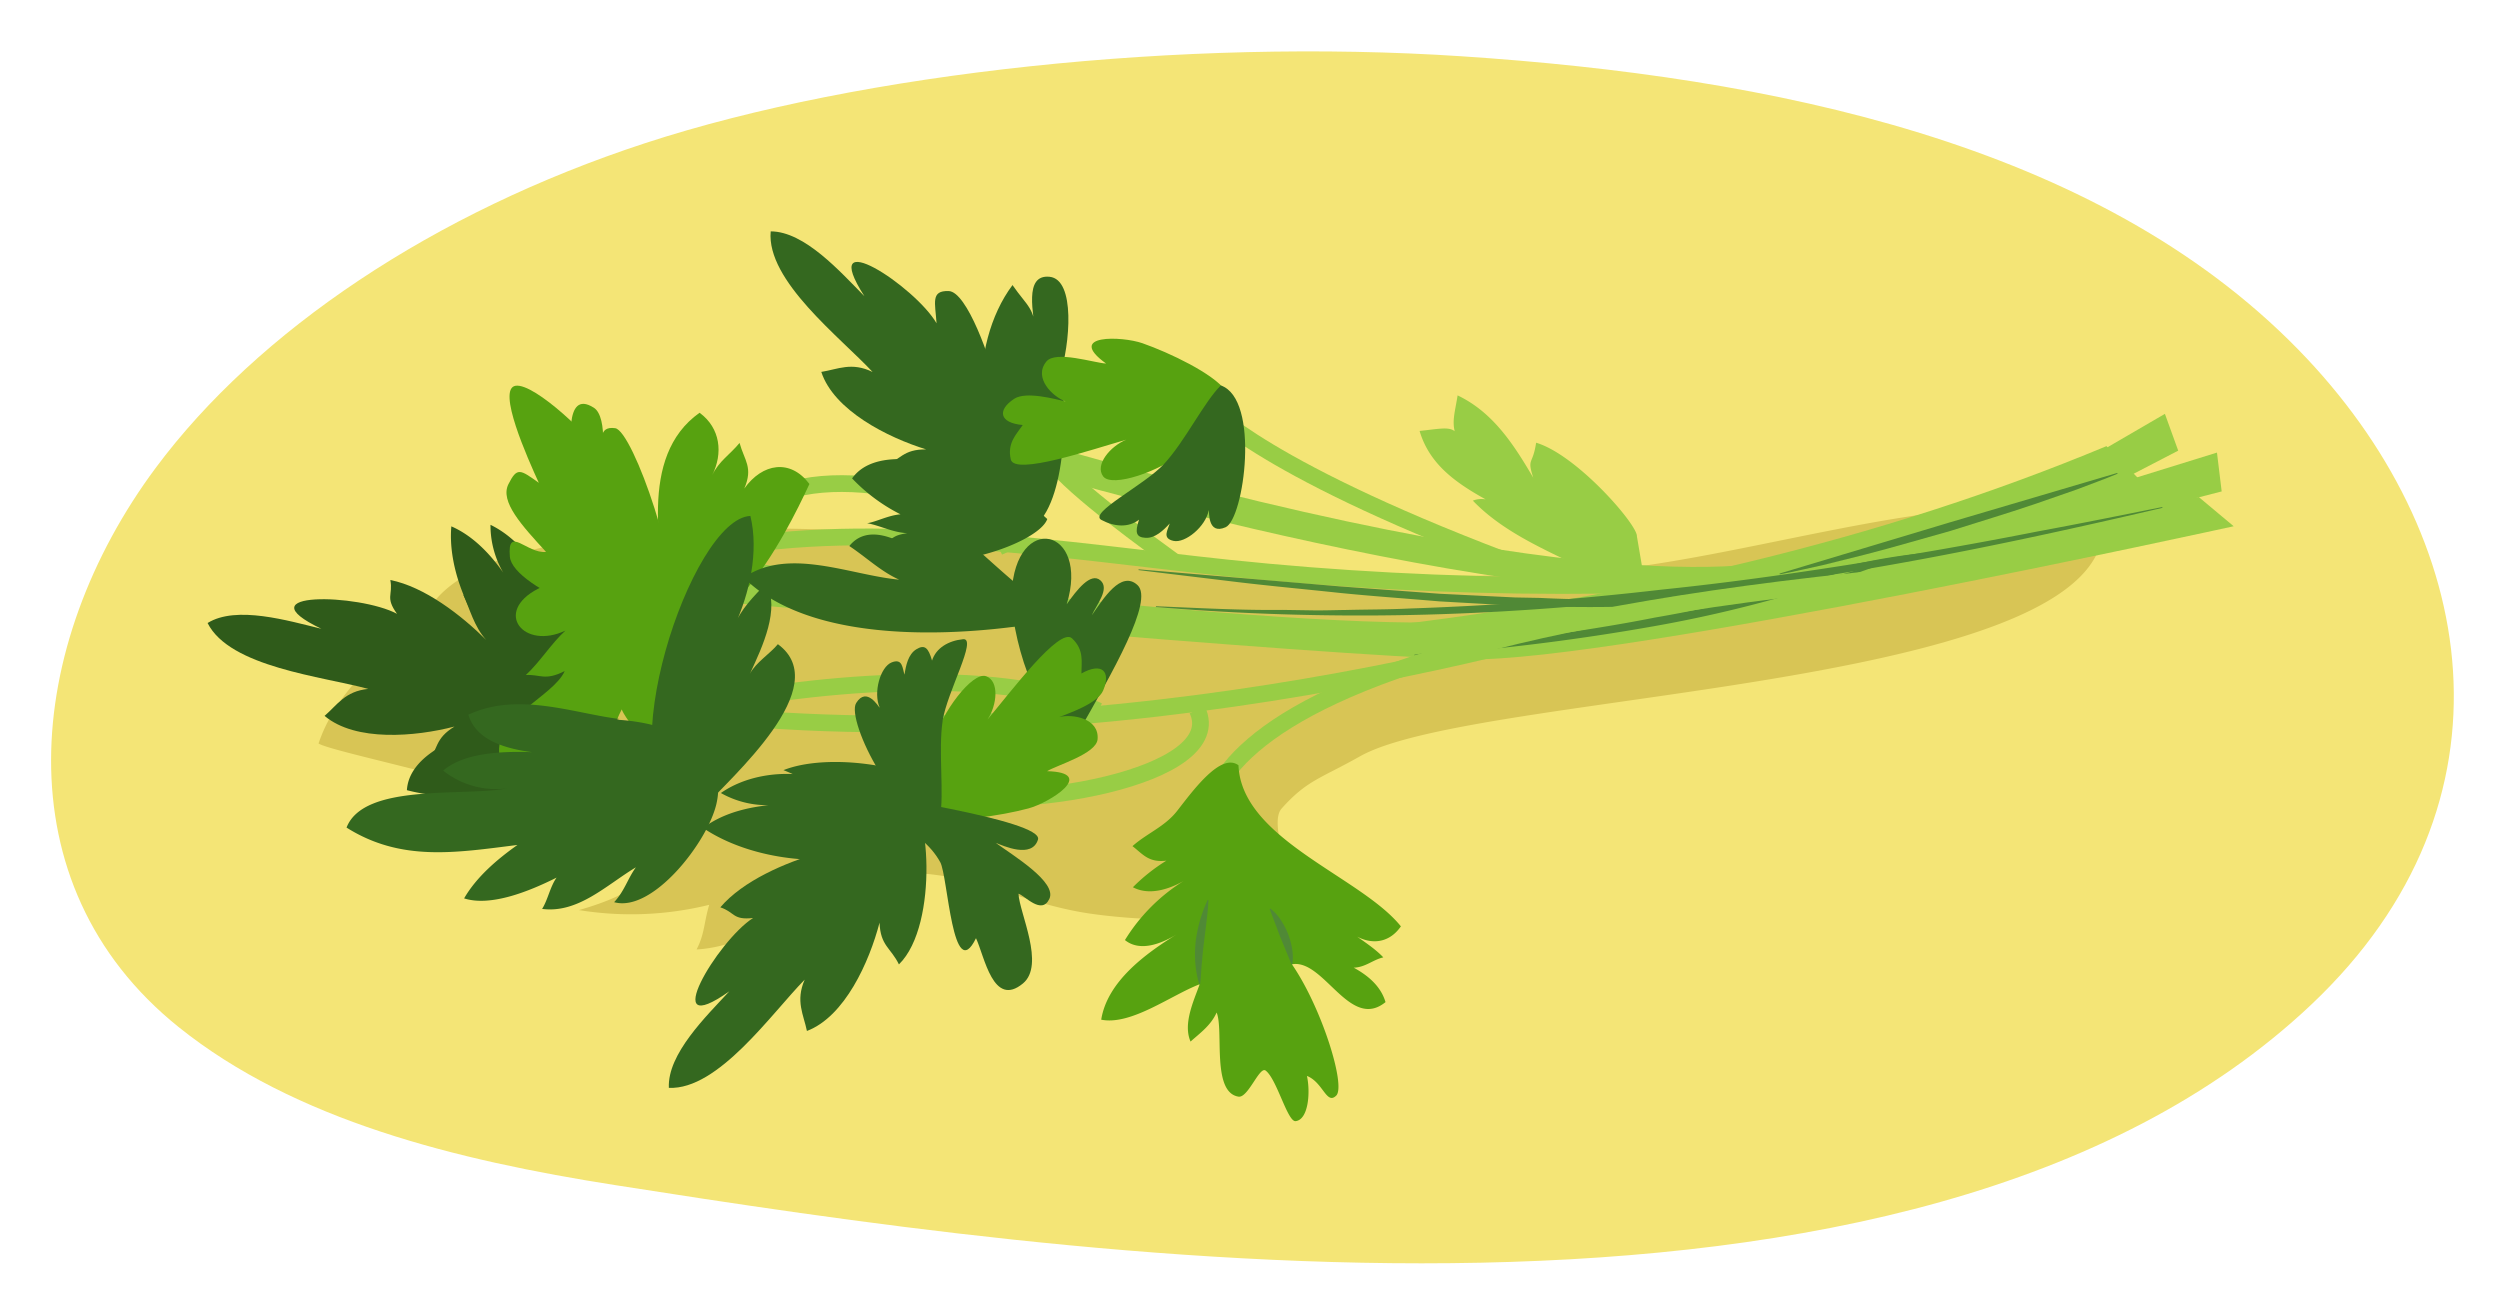 <svg id="b01e9c77-cea0-4053-8a8b-fd293fcf6db7" data-name="Layer 1" xmlns="http://www.w3.org/2000/svg" width="380" height="200" viewBox="0 0 380 200"><path d="M222.211,8.557C179.953,5.755,130.943,11,98.1,21.747,65.866,32.29,39.106,50.339,23.656,71.131,3.732,97.948.048,134.339,27.134,156.1c17.658,14.183,42.221,20.252,66.375,24.038,68.017,10.661,197.095,29.937,257.819-27.45,32.5-30.72,25.571-71.321-1.973-99.537C318.638,21.68,269.084,11.665,222.211,8.557Z" style="fill:#f4e576"/><path d="M64.067,95.185c-6.711,4.275-13.186,10.475-15.649,17.828C52.307,115.408,123.9,128,88,138.334a49.687,49.687,0,0,0,19.8-.8c-.806,2.708-.685,4.414-1.919,6.785,10.894-.616,21.013-11.186,31.51-11.577,9.424-.35,17.769,4.473,27.743,6.041,7.212,1.133,23.95,2.2,29.322-2.384,2.812-2.4-1.835-11.055.364-13.515,3.831-4.289,5.844-4.511,11.928-7.938,18.119-10.2,118.9-10.007,112.655-37.295-25.352-4.049-56.855,8.809-83.015,9.609-22.713.694-45.161.234-67.176-2.973C146.743,81.014,70.114,73.474,64.067,95.185Z" style="fill:#d8c555"/><polygon points="324.278 72.729 336.98 68.793 337.695 74.697 306.906 82.622 324.278 72.729" style="fill:#98cd45"/><polygon points="317.571 69.593 329.065 62.906 331.088 68.498 302.864 83.133 317.571 69.593" style="fill:#98cd45"/><path d="M89.008,107.487c-7.1,3.565-15.661,11.085-24.022,8.61,1.623-2.326,1.084-3.822,4.1-5.663-5.926,1.54-15.036,2.353-19.752-1.62,1.931-1.659,3.1-3.75,6.642-4.1-6.887-1.89-21.062-3.284-24.423-10.016,4.376-2.715,12.261-.342,17.291.875-12.134-5.806,5.819-5.324,11.5-2.272-1.834-2.563-.576-2.783-1.012-5.14,5.2,1.036,10.775,5.329,14.567,9.107-1.845-2.015-2.506-4.775-3.475-6.859,5.094.465,9.1,3.912,12.55,7.44C85.315,100.247,89.1,107.353,89.008,107.487Z" style="fill:#2f5b1a"/><path d="M91.467,109.187c.712-7.051-3.915-18.457-9.242-22.8.48,3.54-.263,2.2,1.63,5.468-1.246-5.043-4.794-9.9-9.3-12.083a14.317,14.317,0,0,0,2.9,8.713c-2.239-3.55-5.153-6.864-8.851-8.48-.99,11.383,9.934,26.491,21.164,28.738,1.446-.624-.551-.456-.759-1.256" style="fill:#2f5b1a"/><path d="M87.836,108.13c.915,4.144-8.414,19.848-17.065,18.54,1.362-2.152.733-2.341,2.586-3.9-1.958,1.088-4.2,1.2-5.978,1.926,1.086-.927,2.081-2.7,3.6-3.822a26.751,26.751,0,0,1-9.13-.767c.542-8.886,20.6-11.989,27.539-10.544" style="fill:#2f5b1a"/><path d="M334.2,75.541l5.321,4.449s-94.16,20.707-116.358,20.225-112.2-8.6-112.2-8.6l1.617-6.226s90.605,11.685,113.514,8.772S334.2,75.541,334.2,75.541Z" style="fill:#98cd45"/><path d="M320.184,67.813c1.9,1.857,8.76,8.92,8.76,8.92L242.26,93.588l-34.581,1.926C247.858,90.937,285.652,82.212,320.184,67.813Z" style="fill:#98cd45"/><path d="M248.809,81.517c.132-1.71-9.119-12.38-15.318-14.225-.514,3.486-1.414,2.239-.441,5.315-3.066-5.247-6.2-9.978-11.493-12.508-.587,3.72-1.337,4.866,1,8.52-1.145-4.257-1.827-3.638-6.779-3.116,1.482,5,5.357,7.805,10.037,10.4a3.626,3.626,0,0,0-1.941.195c7.12,7.424,18.722,9.86,26.755,16.12" style="fill:#98cd45"/><path d="M252.58,91.582S182.339,115.006,112.3,109.09" style="fill:none;stroke:#98cd45;stroke-miterlimit:10;stroke-width:2.546px"/><path d="M153.589,70.659s82.48,25.178,123.359,19.134l-3.18-5.447S251.8,94.252,160.2,67.969C132.073,59.9,153.589,70.659,153.589,70.659Z" style="fill:#98cd45"/><path d="M108.712,83.574c24.072-4.715,53.8.224,78,2.778,32.371,3.417,68.647,3.661,101.076-.072" style="fill:none;stroke:#98cd45;stroke-miterlimit:10;stroke-width:2.546px"/><path d="M178.342,85.277c-3-2.21-15.234-10.975-18.262-15.118" style="fill:none;stroke:#98cd45;stroke-miterlimit:10;stroke-width:2.546px"/><path d="M166.937,108.066c-15.027-7.286-46.143-3.975-61.916-.33" style="fill:none;stroke:#98cd45;stroke-miterlimit:10;stroke-width:2.546px"/><path d="M181.98,107.882c4.817,10.191-26.758,15.927-43.932,12.624" style="fill:none;stroke:#98cd45;stroke-miterlimit:10;stroke-width:2.546px"/><path d="M153.476,83.78c-4.272-9.534-33.456-14.8-39.558-5.159" style="fill:none;stroke:#98cd45;stroke-miterlimit:10;stroke-width:2.546px"/><path d="M136.636,146.589c-1.241-2.551-2.81-2.809-2.946-6.344-1.542,5.926-5.27,14.278-11.038,16.461-.508-2.495-1.764-4.535-.341-7.8-5.006,5.093-13.128,16.793-20.645,16.448-.239-5.144,5.675-10.874,9.188-14.673-10.982,7.768-1.815-7.676,3.616-11.147-3.131.352-2.711-.853-4.981-1.621,3.437-4.036,9.9-6.814,15.049-8.284-2.658.629-5.39-.138-7.682-.308,2.887-4.221,16.291-6.06,21.051-7.35C141.137,121.1,142.87,140.492,136.636,146.589Z" style="fill:#34681f"/><path d="M143.5,120.1c-5.811-4.058-18.026-5.573-24.414-3.038,3.325,1.306,1.792,1.3,5.569,1.242-5.011-1.369-10.982-.637-15.082,2.234a14.32,14.32,0,0,0,9.02,1.714c-4.19.226-8.5,1.156-11.717,3.6,9.459,6.41,27.338,7.042,34.772-1.671" style="fill:#34681f"/><path d="M102.145,94.121C96.88,97.009,77.9,89.49,77.5,84.617s2.581-.415,5.5-.726c-3.641-3.976-7.046-7.641-5.725-10.284s1.786-2.245,4.624-.22c-1.685-3.692-6.446-14.31-3.523-14.752S90.261,66.84,91.217,69.071c.413-1.83-.414-4.361,2.291-3.986S103.836,87.424,102.145,94.121Z" style="fill:#57a210"/><path d="M101.6,93.429c-1.115-9.539-4.686-24.016,4.731-30.69,3.2,2.331,3.582,6.2,1.929,9.466,1.051-2.156,2.72-3.124,4.153-4.88.747,2.706,2.094,3.715.72,6.931,2.743-3.851,7-4.561,9.9-.689-3.552,7.643-14.263,29.222-24.785,19.264" style="fill:#57a210"/><path d="M99.575,92.8c-3.533-2.271-13.563-5.5-17.8-3.306-6.831,3.542-2.176,9.358,4.168,6.355-2.12,1.925-3.895,4.809-6.023,6.76,2.133-.155,2.882.943,5.914-.607-1.75,4-11.436,7.4-9.788,13.331,1.818,6.541,9,.53,12.375-2.7-2.693,2.407-1.84,3.858-2.432,6.6,5.635.379,6.343-7.341,8.515-11.407.592,1.547,2.884,3.821,3.431,5.507,7.328-2.041,6.691-14.514,6.984-20.641" style="fill:#57a210"/><path d="M94.145,109.284c-6.832-.822-15.381-4.186-22.95-.654,1.13,3.848,5.512,5.149,9.677,5.7-4.672-.168-10.369.1-13.51,2.8a12.908,12.908,0,0,0,9.739,2.7c-6.51,1.289-21.773-.874-24.426,5.962,8.3,5.236,16.629,3.811,25.98,2.641-3.084,2.177-6.24,4.876-8.11,8.122,4.028,1.278,9.8-1.026,14.056-3.158-1,1.421-1.315,3.358-2.2,4.758,5.479.713,9.784-3.64,14.255-6.322-1.271,1.768-1.711,3.567-3.305,5.3,5.841,1.62,14.189-9.119,15.539-14.919,1.99-8.552-7.056-12.811-16.84-12.869C89.553,110.083,92.228,109.8,94.145,109.284Z" style="fill:#34681f"/><path d="M106.7,123.015c4.539-4.986,20.264-18.7,11.539-25.1-1.2,1.464-3.328,2.757-4.256,4.5,1.981-4.247,4.564-9.8,2.511-13.781-1.925,2.037-3.947,3.964-4.864,6.529,2.309-4.928,3.737-11.35,2.429-16.739-9.014.361-21.814,39.2-10.677,45.221C104.3,122.171,106.112,122.108,106.7,123.015Z" style="fill:#34681f"/><path d="M159.26,76.288c-7.915-.709-19.151,1.178-24.956-5.328,2.6-1.123,2.934-2.679,6.472-2.653-5.849-1.811-14.022-5.917-15.94-11.778,2.516-.394,4.611-1.555,7.8.015-4.859-5.233-16.177-13.881-15.489-21.375,5.15,0,10.6,6.166,14.239,9.849-7.258-11.325,7.75-1.462,10.97,4.121-.209-3.144-.913-4.987,1.846-4.9s6.355,10.2,7.589,15.411c-.507-2.683.384-5.378.658-7.66,4.085,3.077,5.679,8.119,6.752,12.933C159.932,68.188,159.412,76.225,159.26,76.288Z" style="fill:#34681f"/><path d="M158.305,78.892c4.319-5.62,4.113-21.136,1.872-27.633-1.457,3.262,1,2.2.893,5.979,1.6-4.944,2.431-14.78-1.543-15.169S157.15,47.755,157.4,51c-.033-4.2-1.207-4.349-3.5-7.67-6.835,9.156-6.382,25.534,1.982,33.358" style="fill:#34681f"/><path d="M159.186,78.892c-1.4,4.005-18.865,9.77-25.531,4.1,2.292-1.112,1.856-1.6,4.25-1.95-2.238-.106-4.205-1.19-6.1-1.511,1.412-.216,3.193-1.2,5.072-1.354a26.765,26.765,0,0,1-7.358-5.459c5.139-7.269,23.829.657,28.964,5.536" style="fill:#34681f"/><path d="M163.727,93.635c-6.271.579-17.378-14.261-25.095-17.263a5.838,5.838,0,0,0,1.423,7.883c-3.581-2.444-8.2-4.676-10.96-1.258,2.556,1.689,4.747,3.833,7.573,5.111-7.409-.672-16.813-5.024-23.614-.312C123.945,98.713,148.757,96.866,163.727,93.635Z" style="fill:#34681f"/><path d="M163.81,111.479c5.307-9.32,11.6-20.192,9.1-22.536s-5.245,2.115-6.966,4.6c.719-1.635,2.791-4.04,1.318-5.329s-3.614,1.484-5.125,3.637c3.579-11.656-7.8-14.195-8.367-1.664-.25,5.492,3.568,20.054,9.66,21.242" style="fill:#34681f"/><path d="M175.705,92.149c6.432.26,12.847.631,19.276.556l4.815.074c1.605.016,3.211-.045,4.816-.064,3.21-.079,6.419-.063,9.625-.222q19.245-.647,38.387-2.877c12.769-1.314,25.472-3.231,38.138-5.372q9.5-1.6,18.963-3.465c6.323-1.165,12.629-2.442,18.938-3.71l.029.124c-12.528,2.925-25.1,5.7-37.752,8.023s-25.387,4.246-38.177,5.665c-12.792,1.376-25.635,2.355-38.5,2.6a374.883,374.883,0,0,1-38.566-1.209Z" style="fill:#508936"/><path d="M173.065,86.535l30.529,2.591,15.255,1.126,7.632.375,3.816.186,3.815.072a166.763,166.763,0,0,0,30.378-1.239,133.225,133.225,0,0,0,14.886-3.237,84.369,84.369,0,0,1,15.149-2.531l.013.127a90.089,90.089,0,0,0-14.983,3.051,132.653,132.653,0,0,1-14.9,3.564c-10.1,1.665-20.373,1.822-30.576,1.536l-3.831-.1-3.826-.215-7.651-.433c-5.09-.438-10.187-.786-15.27-1.3-5.079-.542-10.166-1.008-15.238-1.612l-15.213-1.841Z" style="fill:#508936"/><path d="M321.862,72.009c-2.069.873-4.179,1.611-6.267,2.42l-6.332,2.2c-4.229,1.44-8.511,2.706-12.765,4.062-4.305,1.188-8.579,2.478-12.908,3.582l-6.5,1.623c-2.19.466-4.359,1-6.568,1.407l-.037-.122,25.655-7.709,25.691-7.587Z" style="fill:#508936"/><path d="M214.975,99.517c1.53-.239,3.061-.46,4.592-.654l4.586-.662c3.058-.408,6.113-.824,9.157-1.3,6.091-.92,12.18-1.823,18.212-3.028,6.064-1.034,12.063-2.382,18.043-3.817,3-.7,5.967-1.5,8.928-2.342,1.5-.377,2.963-.843,4.45-1.261,1.476-.448,2.944-.92,4.433-1.35l.047.118a197.354,197.354,0,0,1-35.669,9.9,341.181,341.181,0,0,1-36.77,4.526Z" style="fill:#508936"/><path d="M183.678,61.972s8.393,9.677,48.822,24.606" style="fill:none;stroke:#98cd45;stroke-miterlimit:10;stroke-width:2.546px"/><path d="M141.829,124.031c3.013,1.086,10.258-.027,14.479-1.147,3.184-.845,10.521-5.451,2.848-5.665,1.513-.933,7.483-2.63,7.676-4.846.282-3.227-3.876-3.886-5.836-3.377,1.544-.616,5.857-2.066,6.689-4.05,1.2-2.867-.157-4.338-3.309-2.579-.008-1.709.45-3.591-1.437-5.344S153.6,105.2,150.1,109.375c1.448-2.163,1.845-5.884-.23-6.592s-6.715,5.446-8.032,10.032C140.306,118.159,143.583,121.487,141.829,124.031Z" style="fill:#57a210"/><path d="M142.864,124.27c-6.152,1.674-14.341-14.817-12.725-17.412s3.433.662,3.581.717c-1.028-2.321.106-6.214,1.808-6.889s1.626.887,1.983,1.956c-.081.284-.095.284-.04,0,.219-1.5.573-3.2,1.818-3.955s1.816-.267,2.38,1.722c.6-1.9,2.472-3.021,4.717-3.25s-2.442,8.048-3.1,12.371C142.587,114.166,143.556,120.69,142.864,124.27Z" style="fill:#34681f"/><path d="M186.281,59.365c-1.881-2.592-8.5-5.745-12.618-7.191-3.109-1.092-11.765-1.408-5.54,3.083-1.776-.079-7.667-2.032-9.073-.308-2.047,2.51,1.021,5.392,2.928,6.073-1.623-.358-6-1.583-7.809-.41-2.606,1.7-2.309,3.675,1.286,3.992-.954,1.419-2.39,2.717-1.816,5.228s12.316-1.509,17.561-3c-2.413.974-4.834,3.827-3.516,5.58s8.615-.728,12.283-3.781C184.24,65.078,183.4,60.483,186.281,59.365Z" style="fill:#57a210"/><path d="M185.56,58.586c6.029,2.074,3.53,20.316.734,21.554s-2.467-2.477-2.558-2.607c-.455,2.5-3.581,5.079-5.369,4.681s-.846-1.648-.54-2.733q.341-.282.034.021c-1.026,1.121-2.274,2.325-3.727,2.249s-1.652-.8-1-2.762c-1.566,1.235-3.742,1.108-5.728.035s6.544-5.282,9.517-8.489C180.108,67.1,182.975,61.157,185.56,58.586Z" style="fill:#34681f"/><path d="M127.914,119.937c3.542.781,30.778,4.729,29.86,7.68s-5.3.933-6.433.492c2.72,1.975,9.337,5.969,8.168,8.508s-3.764-.519-4.7-.774c.139,2.942,4.088,10.816.681,13.64-4.543,3.765-5.826-4.083-7.14-6.878-3.553,7.294-4.278-9.431-5.422-11.532C139.907,125.534,132.64,124.014,127.914,119.937Z" style="fill:#34681f"/><path d="M184.947,131.516s-23.78-33.688,115.6-44.918" style="fill:none;stroke:#98cd45;stroke-miterlimit:10;stroke-width:2.546px"/><path d="M188.25,116.323c.449,11.282,18.593,16.9,24.686,24.484-2.272,3.275-5.96,2.713-8.572.144,1.977,1.578,4.348,2.916,5.9,4.571-1.613.367-2.681,1.5-4.5,1.565,2.2,1.194,4.131,2.837,4.835,5.234-5.44,4.419-9.362-6.623-14.227-5.748,4.537,6.577,8.225,18.465,6.738,19.952s-1.99-2.022-4.455-2.982c.553,2.531.217,6.631-1.71,6.87-1.243.155-2.863-6.406-4.569-7.687-.936-.7-2.664,4.2-4.128,3.964-4.128-.661-2.2-10.127-3.324-12.789-.842,1.944-2.578,3.174-3.962,4.417-1.163-2.694.453-6.113,1.39-8.715-4.387,1.684-10.423,6.293-14.969,5.389.924-5.795,6.718-10.022,11.422-12.936-2.479,1.5-5.612,2.617-7.814.835a27.624,27.624,0,0,1,8.9-8.967c-2.393,1.338-5.325,2.2-7.689.935a27.36,27.36,0,0,1,5.087-4.037c-2.711.31-3.52-.941-5.153-2.209,2.2-1.957,4.919-2.957,6.787-5.354C181.393,120.092,185.58,114.343,188.25,116.323Z" style="fill:#57a210"/><path d="M90.489,72.506c1.276-1.751,1.958-9.124-.215-10.524-4.724-3.04-3.365,6.462-3.308,7.882" style="fill:#57a210"/><path d="M183.683,136.828c-.048,1.171-.169,2.243-.3,3.3-.115,1.057-.269,2.083-.373,3.108-.154,1.023-.215,2.042-.324,3.081s-.12,2.09-.269,3.27l-.122.037a15.441,15.441,0,0,1-.607-3.238,17.318,17.318,0,0,1,.058-3.3,21.435,21.435,0,0,1,1.825-6.313Z" style="fill:#508936"/><path d="M193.1,138.1a7.191,7.191,0,0,1,1.619,1.8,11.485,11.485,0,0,1,1.055,2.026,11.651,11.651,0,0,1,.61,2.2,7.258,7.258,0,0,1,.051,2.422l-.118.047-1.727-4.2-1.608-4.25Z" style="fill:#508936"/></svg>